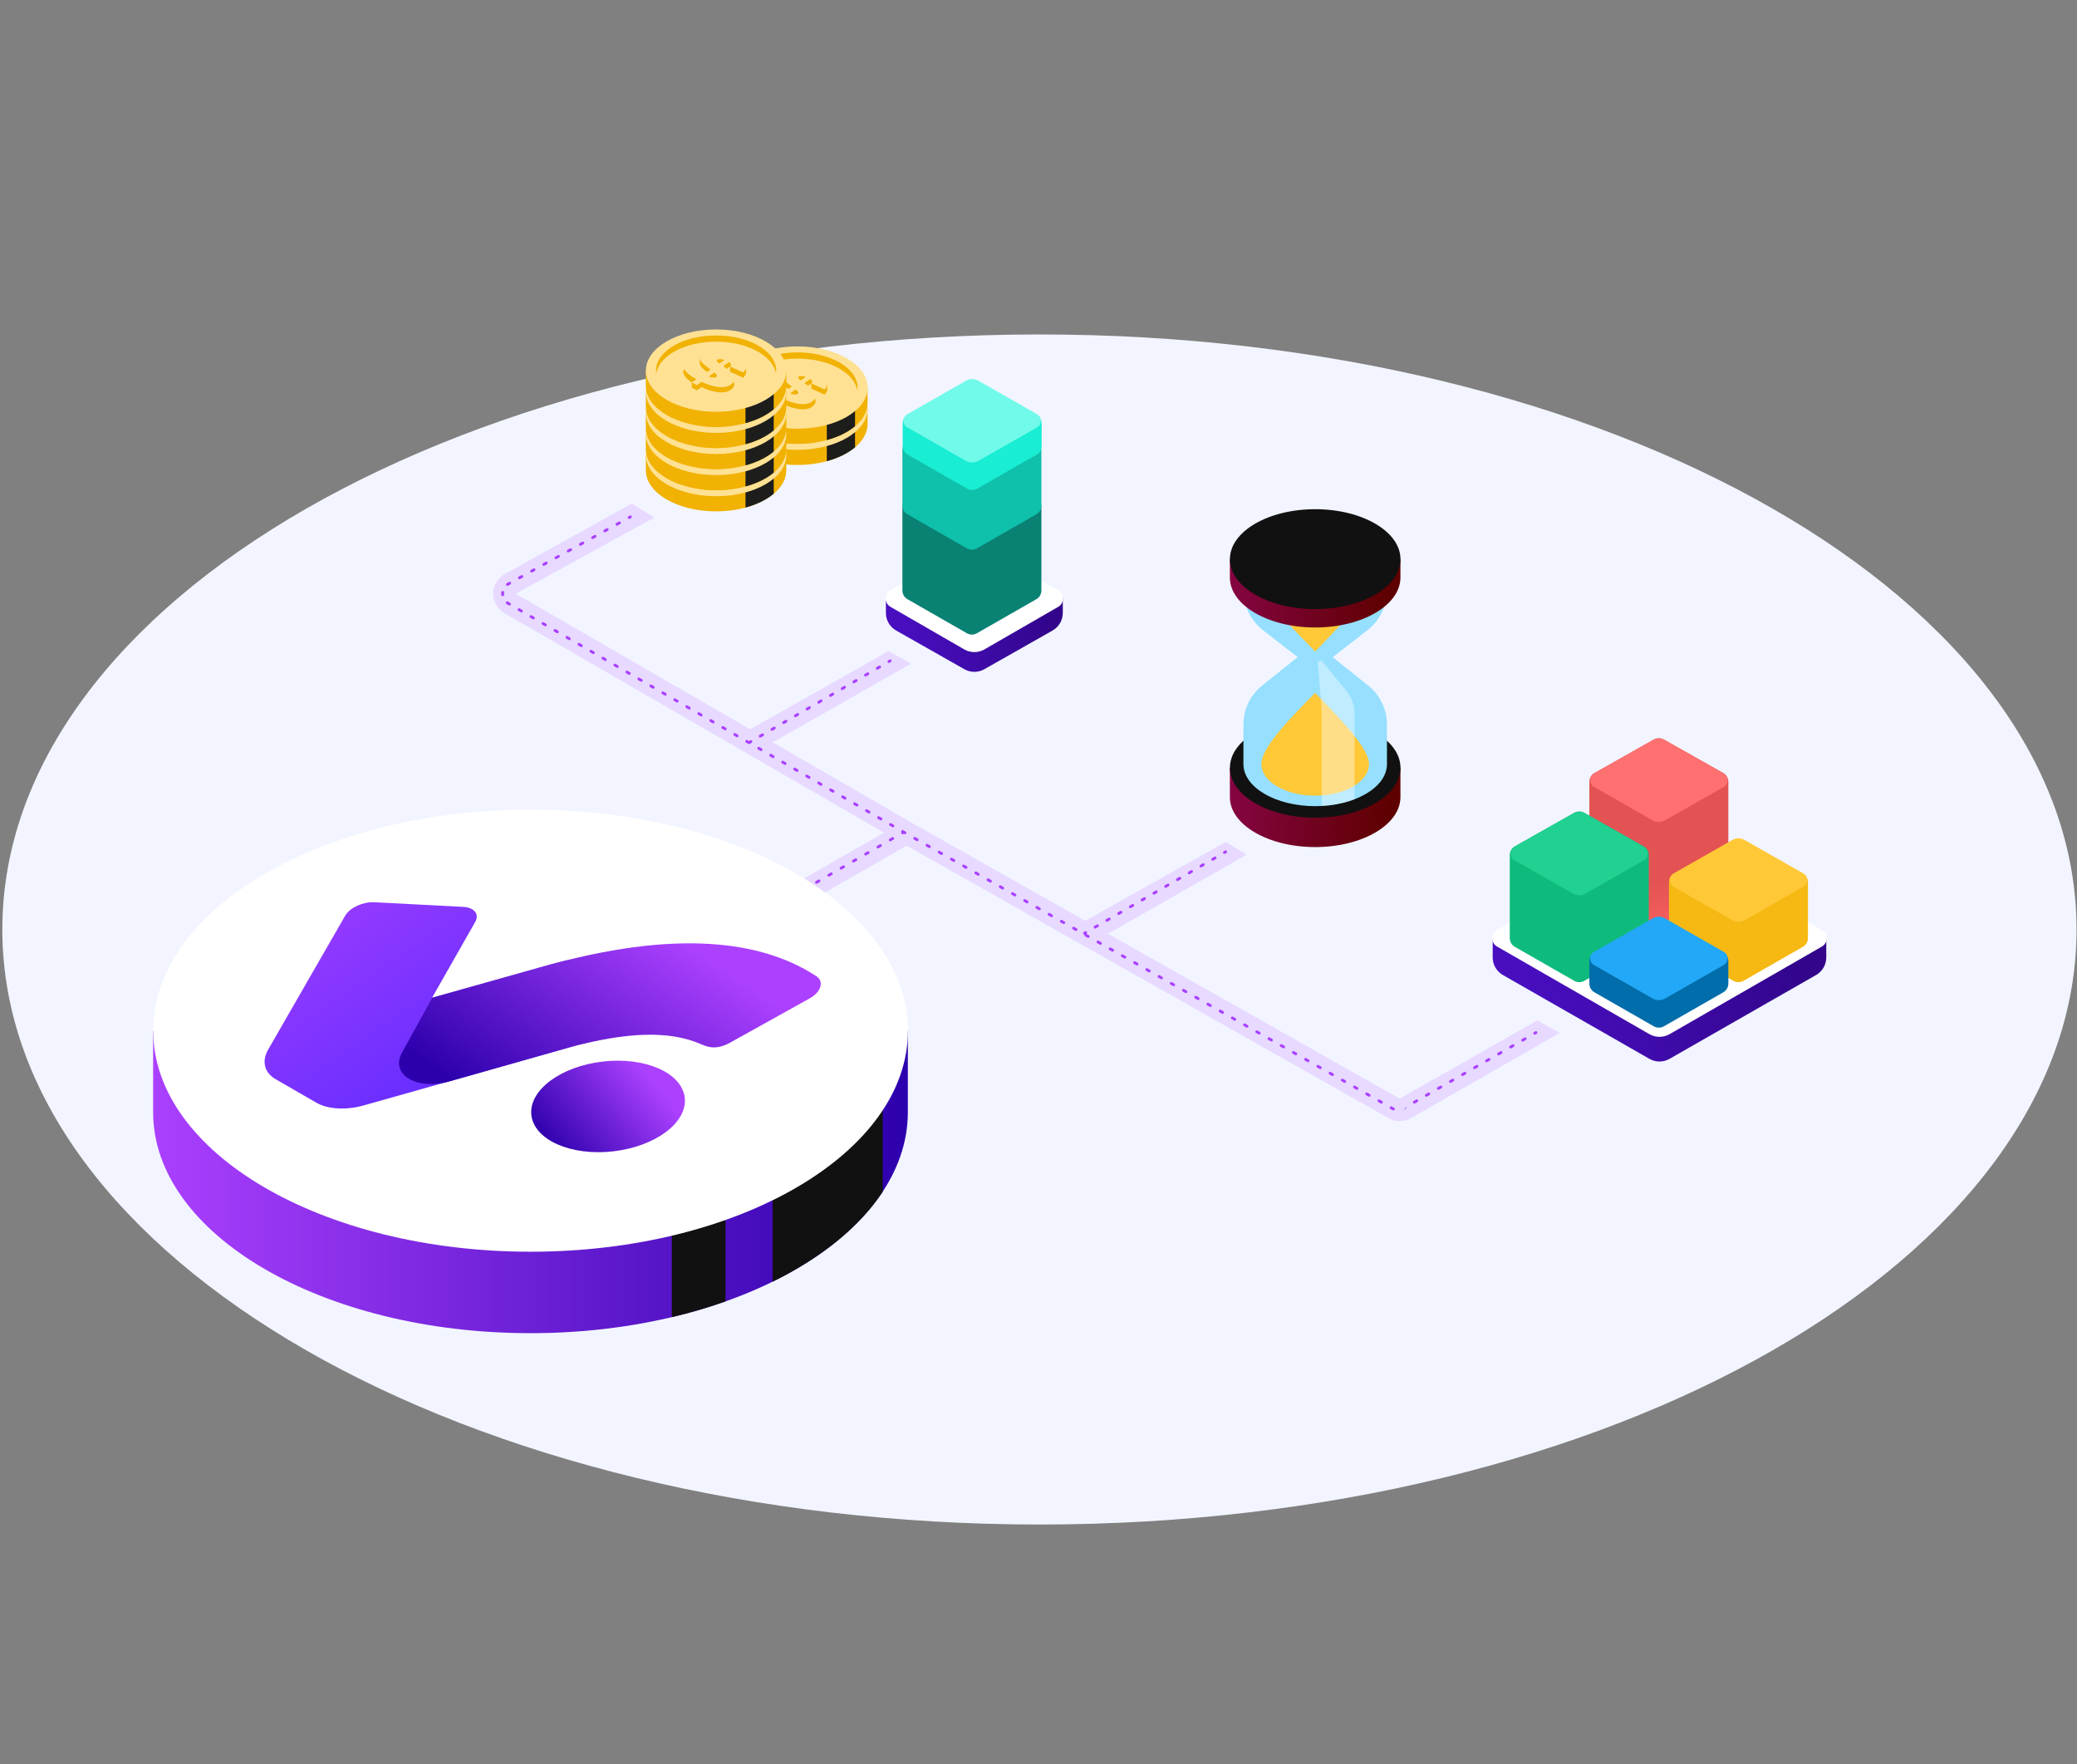 <svg width="730" height="620" viewBox="0 0 730 620" fill="none" xmlns="http://www.w3.org/2000/svg">
<rect x="0" y="0" width="730" height="620" fill="#808080" stroke="none"/>
<g clip-path="url(#clip0)">
<path d="M365.331 535.757C566.645 535.757 729.842 442.135 729.842 326.645C729.842 211.156 566.645 117.533 365.331 117.533C164.018 117.533 0.82 211.156 0.82 326.645C0.82 442.135 164.018 535.757 365.331 535.757Z" fill="#F2F5FF"/>
<path fill-rule="evenodd" clip-rule="evenodd" d="M229.947 181.907L224.939 184.637L181.239 208.642L263.656 256.298L312.353 228.785L320.248 233.226L317.264 234.911L271.576 260.878L320.217 289.003L320.25 289.022L381.449 323.62L430.78 295.894L438.182 300.335L389.441 328.138L491.952 386.092L540.326 358.562L548.221 363.003L495.885 392.938C493.467 394.327 490.495 394.338 488.067 392.965L318.657 297.191L182.068 375.311C180.176 376.394 177.764 375.737 176.682 373.845C175.599 371.952 176.256 369.54 178.149 368.458L310.723 292.633L177.287 215.476C171.963 212.398 172.047 204.683 177.438 201.722L222.052 176.973L229.947 181.907Z" fill="#AA40FF" fill-opacity="0.15"/>
<path fill-rule="evenodd" clip-rule="evenodd" d="M221.992 181.403C222.123 181.642 222.036 181.942 221.797 182.073L221.368 182.309C221.13 182.44 220.83 182.353 220.698 182.114C220.567 181.875 220.654 181.575 220.893 181.444L221.322 181.209C221.561 181.077 221.861 181.165 221.992 181.403ZM218.135 183.522C218.266 183.761 218.179 184.061 217.94 184.192L217.083 184.663C216.844 184.794 216.544 184.707 216.413 184.468C216.281 184.229 216.369 183.929 216.608 183.798L217.465 183.327C217.704 183.196 218.004 183.283 218.135 183.522ZM213.849 185.876C213.98 186.115 213.893 186.415 213.654 186.546L212.797 187.017C212.558 187.148 212.258 187.061 212.127 186.822C211.996 186.583 212.083 186.283 212.322 186.152L213.179 185.681C213.418 185.55 213.718 185.637 213.849 185.876ZM209.563 188.23C209.695 188.469 209.607 188.769 209.368 188.9L208.511 189.371C208.272 189.502 207.972 189.415 207.841 189.176C207.71 188.937 207.797 188.637 208.036 188.506L208.893 188.035C209.132 187.904 209.432 187.991 209.563 188.23ZM205.278 190.584C205.409 190.823 205.322 191.123 205.083 191.255L204.226 191.725C203.987 191.857 203.687 191.769 203.556 191.53C203.424 191.292 203.512 190.992 203.751 190.86L204.608 190.39C204.847 190.258 205.147 190.346 205.278 190.584ZM200.992 192.939C201.123 193.177 201.036 193.477 200.797 193.609L199.94 194.079C199.701 194.211 199.401 194.123 199.27 193.884C199.139 193.646 199.226 193.346 199.465 193.214L200.322 192.744C200.561 192.612 200.861 192.7 200.992 192.939ZM196.706 195.293C196.838 195.532 196.75 195.832 196.511 195.963L195.654 196.434C195.415 196.565 195.115 196.477 194.984 196.239C194.853 196 194.94 195.7 195.179 195.569L196.036 195.098C196.275 194.967 196.575 195.054 196.706 195.293ZM192.421 197.647C192.552 197.886 192.465 198.186 192.226 198.317L191.369 198.788C191.13 198.919 190.83 198.832 190.699 198.593C190.567 198.354 190.655 198.054 190.894 197.923L191.751 197.452C191.989 197.321 192.289 197.408 192.421 197.647ZM188.135 200.001C188.266 200.24 188.179 200.54 187.94 200.671L187.083 201.142C186.844 201.273 186.544 201.186 186.413 200.947C186.282 200.708 186.369 200.408 186.608 200.277L187.465 199.806C187.704 199.675 188.004 199.762 188.135 200.001ZM183.849 202.355C183.981 202.594 183.893 202.894 183.654 203.025L182.797 203.496C182.558 203.627 182.258 203.54 182.127 203.301C181.996 203.062 182.083 202.762 182.322 202.631L183.179 202.16C183.418 202.029 183.718 202.116 183.849 202.355ZM179.564 204.709C179.695 204.948 179.608 205.248 179.369 205.379L178.94 205.615C178.83 205.675 178.726 205.739 178.627 205.808C178.402 205.963 178.095 205.906 177.94 205.682C177.786 205.457 177.842 205.15 178.066 204.995C178.193 204.908 178.326 204.826 178.465 204.75L178.894 204.514C179.132 204.383 179.432 204.47 179.564 204.709ZM176.738 207.692C177.009 207.723 177.203 207.968 177.172 208.238C177.144 208.481 177.142 208.727 177.164 208.97C177.189 209.242 176.99 209.482 176.719 209.507C176.447 209.532 176.207 209.333 176.182 209.062C176.153 208.75 176.156 208.436 176.192 208.125C176.223 207.855 176.468 207.661 176.738 207.692ZM177.876 211.543C178.036 211.322 178.344 211.272 178.565 211.432C178.663 211.503 178.766 211.57 178.874 211.632L179.295 211.876C179.531 212.012 179.612 212.314 179.476 212.55C179.339 212.786 179.037 212.867 178.801 212.73L178.38 212.487C178.243 212.407 178.112 212.322 177.987 212.232C177.766 212.072 177.716 211.764 177.876 211.543ZM181.991 214.005C182.128 213.769 182.429 213.688 182.665 213.824L183.508 214.312C183.744 214.448 183.824 214.75 183.688 214.986C183.552 215.222 183.25 215.302 183.014 215.166L182.171 214.679C181.935 214.542 181.855 214.241 181.991 214.005ZM186.204 216.44C186.34 216.204 186.642 216.124 186.878 216.26L187.72 216.747C187.956 216.884 188.037 217.186 187.9 217.422C187.764 217.657 187.462 217.738 187.226 217.602L186.384 217.115C186.148 216.978 186.067 216.676 186.204 216.44ZM190.416 218.876C190.552 218.64 190.854 218.56 191.09 218.696L191.933 219.183C192.169 219.32 192.249 219.621 192.113 219.857C191.976 220.093 191.675 220.174 191.439 220.037L190.596 219.55C190.36 219.414 190.28 219.112 190.416 218.876ZM194.629 221.312C194.765 221.076 195.067 220.995 195.303 221.132L196.145 221.619C196.381 221.755 196.462 222.057 196.325 222.293C196.189 222.529 195.887 222.61 195.651 222.473L194.809 221.986C194.573 221.85 194.492 221.548 194.629 221.312ZM198.841 223.748C198.977 223.512 199.279 223.431 199.515 223.568L200.358 224.055C200.594 224.191 200.674 224.493 200.538 224.729C200.401 224.965 200.1 225.045 199.864 224.909L199.021 224.422C198.785 224.285 198.705 223.984 198.841 223.748ZM203.053 226.183C203.19 225.948 203.492 225.867 203.728 226.003L204.57 226.49C204.806 226.627 204.887 226.929 204.75 227.165C204.614 227.401 204.312 227.481 204.076 227.345L203.234 226.858C202.998 226.721 202.917 226.419 203.053 226.183ZM207.266 228.619C207.402 228.383 207.704 228.303 207.94 228.439L208.783 228.926C209.018 229.063 209.099 229.364 208.963 229.6C208.826 229.836 208.524 229.917 208.289 229.781L207.446 229.293C207.21 229.157 207.129 228.855 207.266 228.619ZM211.478 231.055C211.615 230.819 211.917 230.738 212.153 230.875L212.995 231.362C213.231 231.498 213.312 231.8 213.175 232.036C213.039 232.272 212.737 232.353 212.501 232.216L211.659 231.729C211.423 231.593 211.342 231.291 211.478 231.055ZM313.274 231.992C313.411 232.227 313.331 232.529 313.095 232.666L312.684 232.905C312.448 233.041 312.146 232.961 312.009 232.725C311.873 232.49 311.953 232.188 312.189 232.051L312.6 231.812C312.835 231.676 313.137 231.756 313.274 231.992ZM215.691 233.491C215.827 233.255 216.129 233.174 216.365 233.311L217.207 233.798C217.443 233.934 217.524 234.236 217.388 234.472C217.251 234.708 216.949 234.789 216.713 234.652L215.871 234.165C215.635 234.029 215.554 233.727 215.691 233.491ZM309.573 234.138C309.71 234.374 309.63 234.676 309.394 234.813L308.572 235.29C308.336 235.426 308.034 235.346 307.897 235.11C307.76 234.875 307.841 234.573 308.076 234.436L308.899 233.959C309.135 233.822 309.437 233.902 309.573 234.138ZM219.903 235.927C220.04 235.691 220.342 235.61 220.577 235.746L221.42 236.234C221.656 236.37 221.737 236.672 221.6 236.908C221.464 237.144 221.162 237.224 220.926 237.088L220.083 236.601C219.848 236.464 219.767 236.163 219.903 235.927ZM305.461 236.523C305.598 236.759 305.518 237.061 305.282 237.198L304.46 237.675C304.224 237.811 303.922 237.731 303.785 237.495C303.648 237.26 303.729 236.958 303.964 236.821L304.787 236.344C305.023 236.207 305.325 236.287 305.461 236.523ZM224.116 238.362C224.252 238.126 224.554 238.046 224.79 238.182L225.632 238.669C225.868 238.806 225.949 239.108 225.813 239.344C225.676 239.579 225.374 239.66 225.138 239.524L224.296 239.037C224.06 238.9 223.979 238.598 224.116 238.362ZM301.349 238.908C301.486 239.144 301.406 239.446 301.17 239.583L300.347 240.06C300.112 240.196 299.81 240.116 299.673 239.88C299.536 239.645 299.617 239.343 299.852 239.206L300.675 238.729C300.91 238.592 301.212 238.672 301.349 238.908ZM228.328 240.798C228.465 240.562 228.766 240.482 229.002 240.618L229.845 241.105C230.081 241.242 230.161 241.543 230.025 241.779C229.889 242.015 229.587 242.096 229.351 241.959L228.508 241.472C228.272 241.336 228.192 241.034 228.328 240.798ZM297.237 241.293C297.374 241.529 297.294 241.831 297.058 241.968L296.235 242.445C296 242.581 295.698 242.501 295.561 242.265C295.424 242.03 295.505 241.728 295.74 241.591L296.563 241.114C296.798 240.977 297.1 241.057 297.237 241.293ZM232.541 243.234C232.677 242.998 232.979 242.917 233.215 243.054L234.057 243.541C234.293 243.677 234.374 243.979 234.237 244.215C234.101 244.451 233.799 244.532 233.563 244.395L232.721 243.908C232.485 243.772 232.404 243.47 232.541 243.234ZM293.125 243.678C293.262 243.914 293.182 244.216 292.946 244.353L292.123 244.83C291.888 244.966 291.586 244.886 291.449 244.65C291.312 244.415 291.392 244.113 291.628 243.976L292.451 243.499C292.686 243.362 292.988 243.442 293.125 243.678ZM236.753 245.67C236.89 245.434 237.191 245.353 237.427 245.49L238.27 245.977C238.506 246.113 238.586 246.415 238.45 246.651C238.314 246.887 238.012 246.967 237.776 246.831L236.933 246.344C236.697 246.207 236.617 245.906 236.753 245.67ZM289.013 246.063C289.15 246.299 289.069 246.601 288.834 246.738L288.011 247.215C287.776 247.351 287.474 247.271 287.337 247.035C287.2 246.8 287.28 246.498 287.516 246.361L288.339 245.884C288.574 245.747 288.876 245.827 289.013 246.063ZM240.966 248.105C241.102 247.87 241.404 247.789 241.64 247.925L242.482 248.412C242.718 248.549 242.799 248.851 242.662 249.087C242.526 249.323 242.224 249.403 241.988 249.267L241.146 248.78C240.91 248.643 240.829 248.341 240.966 248.105ZM284.901 248.448C285.038 248.684 284.957 248.986 284.722 249.123L283.899 249.6C283.663 249.736 283.362 249.656 283.225 249.42C283.088 249.185 283.168 248.883 283.404 248.746L284.226 248.269C284.462 248.132 284.764 248.212 284.901 248.448ZM245.178 250.541C245.314 250.305 245.616 250.225 245.852 250.361L246.695 250.848C246.931 250.985 247.011 251.286 246.875 251.522C246.738 251.758 246.437 251.839 246.201 251.703L245.358 251.215C245.122 251.079 245.042 250.777 245.178 250.541ZM280.789 250.833C280.926 251.069 280.845 251.371 280.61 251.508L279.787 251.985C279.551 252.121 279.249 252.041 279.113 251.805C278.976 251.57 279.056 251.268 279.292 251.131L280.114 250.654C280.35 250.517 280.652 250.597 280.789 250.833ZM249.39 252.977C249.527 252.741 249.829 252.66 250.065 252.797L250.907 253.284C251.143 253.42 251.224 253.722 251.087 253.958C250.951 254.194 250.649 254.275 250.413 254.138L249.571 253.651C249.335 253.515 249.254 253.213 249.39 252.977ZM276.677 253.218C276.813 253.454 276.733 253.756 276.497 253.893L275.675 254.37C275.439 254.506 275.137 254.426 275.001 254.19C274.864 253.955 274.944 253.653 275.18 253.516L276.002 253.039C276.238 252.902 276.54 252.982 276.677 253.218ZM253.603 255.413C253.739 255.177 254.041 255.096 254.277 255.233L255.12 255.72C255.356 255.856 255.436 256.158 255.3 256.394C255.163 256.63 254.862 256.711 254.626 256.574L253.783 256.087C253.547 255.951 253.467 255.649 253.603 255.413ZM272.565 255.603C272.701 255.839 272.621 256.141 272.385 256.278L271.563 256.755C271.327 256.891 271.025 256.811 270.889 256.575C270.752 256.34 270.832 256.038 271.068 255.901L271.89 255.424C272.126 255.287 272.428 255.367 272.565 255.603ZM257.815 257.849C257.952 257.613 258.254 257.532 258.49 257.668L259.332 258.156C259.568 258.292 259.649 258.594 259.512 258.83C259.376 259.066 259.074 259.146 258.838 259.01L257.996 258.523C257.76 258.386 257.679 258.084 257.815 257.849ZM268.453 257.988C268.589 258.224 268.509 258.526 268.273 258.663L267.451 259.14C267.215 259.276 266.913 259.196 266.776 258.96C266.64 258.725 266.72 258.423 266.956 258.286L267.778 257.809C268.014 257.672 268.316 257.752 268.453 257.988ZM262.028 260.284C262.164 260.048 262.466 259.968 262.702 260.104L263.262 260.428L263.666 260.194C263.902 260.057 264.204 260.137 264.341 260.373C264.477 260.609 264.397 260.911 264.161 261.048L263.75 261.286C263.731 261.297 263.712 261.307 263.692 261.315C263.544 261.512 263.269 261.572 263.05 261.446L262.208 260.959C261.972 260.822 261.891 260.52 262.028 260.284ZM266.24 262.72C266.377 262.484 266.679 262.404 266.914 262.54L267.757 263.027C267.993 263.164 268.074 263.465 267.937 263.701C267.801 263.937 267.499 264.018 267.263 263.881L266.42 263.394C266.185 263.258 266.104 262.956 266.24 262.72ZM270.453 265.156C270.589 264.92 270.891 264.839 271.127 264.976L271.969 265.463C272.205 265.599 272.286 265.901 272.15 266.137C272.013 266.373 271.711 266.454 271.475 266.317L270.633 265.83C270.397 265.694 270.316 265.392 270.453 265.156ZM274.665 267.592C274.802 267.356 275.103 267.275 275.339 267.411L276.182 267.899C276.418 268.035 276.498 268.337 276.362 268.573C276.226 268.809 275.924 268.889 275.688 268.753L274.845 268.266C274.609 268.129 274.529 267.828 274.665 267.592ZM278.878 270.027C279.014 269.791 279.316 269.711 279.552 269.847L280.394 270.334C280.63 270.471 280.711 270.773 280.575 271.009C280.438 271.245 280.136 271.325 279.9 271.189L279.058 270.702C278.822 270.565 278.741 270.263 278.878 270.027ZM283.09 272.463C283.227 272.227 283.528 272.147 283.764 272.283L284.607 272.77C284.843 272.907 284.923 273.208 284.787 273.444C284.651 273.68 284.349 273.761 284.113 273.625L283.27 273.137C283.034 273.001 282.954 272.699 283.09 272.463ZM287.303 274.899C287.439 274.663 287.741 274.582 287.977 274.719L288.819 275.206C289.055 275.342 289.136 275.644 288.999 275.88C288.863 276.116 288.561 276.197 288.325 276.06L287.483 275.573C287.247 275.437 287.166 275.135 287.303 274.899ZM291.515 277.335C291.651 277.099 291.953 277.018 292.189 277.155L293.032 277.642C293.268 277.778 293.348 278.08 293.212 278.316C293.075 278.552 292.774 278.632 292.538 278.496L291.695 278.009C291.459 277.872 291.379 277.571 291.515 277.335ZM295.727 279.771C295.864 279.535 296.166 279.454 296.402 279.59L297.244 280.077C297.48 280.214 297.561 280.516 297.424 280.752C297.288 280.988 296.986 281.068 296.75 280.932L295.908 280.445C295.672 280.308 295.591 280.006 295.727 279.771ZM299.94 282.206C300.076 281.97 300.378 281.89 300.614 282.026L301.457 282.513C301.693 282.65 301.773 282.952 301.637 283.187C301.5 283.423 301.199 283.504 300.963 283.368L300.12 282.88C299.884 282.744 299.804 282.442 299.94 282.206ZM304.152 284.642C304.289 284.406 304.591 284.325 304.827 284.462L305.669 284.949C305.905 285.085 305.986 285.387 305.849 285.623C305.713 285.859 305.411 285.94 305.175 285.803L304.333 285.316C304.097 285.18 304.016 284.878 304.152 284.642ZM308.365 287.078C308.501 286.842 308.803 286.761 309.039 286.898L309.882 287.385C310.117 287.521 310.198 287.823 310.062 288.059C309.925 288.295 309.623 288.376 309.387 288.239L308.545 287.752C308.309 287.616 308.228 287.314 308.365 287.078ZM312.577 289.514C312.714 289.278 313.016 289.197 313.251 289.333L314.094 289.821C314.33 289.957 314.411 290.259 314.274 290.495C314.138 290.731 313.836 290.811 313.6 290.675L312.757 290.188C312.522 290.051 312.441 289.75 312.577 289.514ZM316.79 291.949C316.926 291.713 317.228 291.633 317.464 291.769L317.881 292.01L317.885 292.013L318.31 292.253C318.548 292.387 318.631 292.688 318.497 292.926C318.363 293.163 318.062 293.246 317.825 293.112L317.64 293.008L317.452 293.116C317.216 293.252 316.915 293.17 316.779 292.934C316.686 292.773 316.694 292.582 316.784 292.433C316.704 292.287 316.7 292.104 316.79 291.949ZM321.073 294.382C321.207 294.144 321.508 294.061 321.745 294.195L322.604 294.68C322.841 294.814 322.925 295.116 322.79 295.353C322.656 295.59 322.355 295.674 322.118 295.539L321.259 295.054C321.022 294.92 320.939 294.619 321.073 294.382ZM314.18 294.428C314.316 294.665 314.235 294.966 313.998 295.102L313.135 295.599C312.899 295.735 312.597 295.653 312.461 295.417C312.325 295.181 312.407 294.879 312.643 294.743L313.506 294.247C313.743 294.111 314.044 294.192 314.18 294.428ZM325.366 296.809C325.5 296.572 325.801 296.488 326.038 296.622L326.897 297.108C327.134 297.242 327.218 297.543 327.084 297.78C326.95 298.017 326.649 298.101 326.411 297.967L325.553 297.481C325.316 297.347 325.232 297.046 325.366 296.809ZM309.862 296.911C309.998 297.147 309.917 297.449 309.681 297.585L308.817 298.081C308.581 298.217 308.279 298.136 308.143 297.9C308.007 297.663 308.089 297.362 308.325 297.226L309.189 296.729C309.425 296.593 309.727 296.675 309.862 296.911ZM431.209 299.102C431.345 299.338 431.264 299.64 431.028 299.776L430.615 300.014C430.379 300.15 430.077 300.069 429.941 299.833C429.804 299.597 429.885 299.295 430.122 299.159L430.535 298.921C430.771 298.785 431.073 298.866 431.209 299.102ZM329.659 299.236C329.794 298.999 330.095 298.915 330.332 299.049L331.191 299.535C331.428 299.669 331.511 299.97 331.377 300.207C331.243 300.444 330.942 300.528 330.705 300.394L329.846 299.908C329.609 299.774 329.525 299.473 329.659 299.236ZM305.545 299.394C305.681 299.63 305.599 299.932 305.363 300.067L304.499 300.564C304.263 300.7 303.962 300.618 303.826 300.382C303.69 300.146 303.771 299.844 304.007 299.708L304.871 299.212C305.107 299.076 305.409 299.157 305.545 299.394ZM427.488 301.248C427.624 301.484 427.543 301.786 427.307 301.922L426.48 302.399C426.244 302.535 425.942 302.454 425.806 302.218C425.67 301.982 425.751 301.68 425.987 301.544L426.814 301.067C427.05 300.931 427.352 301.012 427.488 301.248ZM333.953 301.663C334.087 301.426 334.388 301.342 334.625 301.477L335.484 301.962C335.721 302.096 335.805 302.397 335.671 302.634C335.537 302.872 335.235 302.955 334.998 302.821L334.14 302.336C333.902 302.202 333.819 301.901 333.953 301.663ZM301.227 301.876C301.363 302.113 301.282 302.414 301.045 302.55L300.182 303.047C299.945 303.183 299.644 303.101 299.508 302.865C299.372 302.629 299.454 302.327 299.69 302.191L300.553 301.695C300.79 301.559 301.091 301.64 301.227 301.876ZM423.353 303.633C423.489 303.869 423.408 304.171 423.172 304.307L422.346 304.784C422.109 304.92 421.808 304.839 421.672 304.603C421.535 304.367 421.616 304.065 421.852 303.929L422.679 303.452C422.915 303.316 423.217 303.397 423.353 303.633ZM338.246 304.091C338.38 303.853 338.681 303.77 338.919 303.904L339.777 304.389C340.015 304.523 340.098 304.824 339.964 305.062C339.83 305.299 339.529 305.383 339.292 305.248L338.433 304.763C338.196 304.629 338.112 304.328 338.246 304.091ZM296.909 304.359C297.045 304.595 296.964 304.897 296.728 305.033L295.864 305.529C295.628 305.665 295.326 305.584 295.19 305.348C295.054 305.111 295.136 304.81 295.372 304.674L296.236 304.177C296.472 304.041 296.774 304.123 296.909 304.359ZM419.219 306.018C419.355 306.254 419.274 306.556 419.038 306.692L418.211 307.169C417.975 307.305 417.673 307.224 417.537 306.988C417.401 306.752 417.482 306.451 417.718 306.314L418.545 305.837C418.781 305.701 419.083 305.782 419.219 306.018ZM342.54 306.518C342.674 306.281 342.975 306.197 343.212 306.331L344.071 306.817C344.308 306.951 344.392 307.252 344.257 307.489C344.123 307.726 343.822 307.81 343.585 307.676L342.726 307.19C342.489 307.056 342.406 306.755 342.54 306.518ZM292.592 306.842C292.728 307.078 292.646 307.38 292.41 307.515L291.546 308.012C291.31 308.148 291.008 308.066 290.873 307.83C290.737 307.594 290.818 307.292 291.054 307.156L291.918 306.66C292.154 306.524 292.456 306.605 292.592 306.842ZM415.084 308.403C415.22 308.639 415.139 308.941 414.903 309.077L414.076 309.554C413.84 309.69 413.539 309.609 413.402 309.373C413.266 309.137 413.347 308.835 413.583 308.699L414.41 308.222C414.646 308.086 414.948 308.167 415.084 308.403ZM346.833 308.945C346.967 308.708 347.268 308.624 347.505 308.758L348.364 309.244C348.601 309.378 348.685 309.679 348.551 309.916C348.417 310.153 348.116 310.237 347.878 310.103L347.02 309.617C346.782 309.483 346.699 309.182 346.833 308.945ZM288.274 309.324C288.41 309.561 288.328 309.862 288.092 309.998L287.229 310.495C286.992 310.63 286.691 310.549 286.555 310.313C286.419 310.077 286.501 309.775 286.737 309.639L287.6 309.143C287.837 309.007 288.138 309.088 288.274 309.324ZM410.95 310.788C411.086 311.024 411.005 311.326 410.769 311.462L409.942 311.939C409.706 312.075 409.404 311.994 409.268 311.758C409.132 311.522 409.213 311.22 409.449 311.084L410.276 310.607C410.512 310.471 410.813 310.552 410.95 310.788ZM351.126 311.372C351.261 311.135 351.562 311.051 351.799 311.186L352.657 311.671C352.895 311.805 352.978 312.106 352.844 312.343C352.71 312.581 352.409 312.664 352.172 312.53L351.313 312.045C351.076 311.911 350.992 311.609 351.126 311.372ZM283.956 311.807C284.092 312.043 284.011 312.345 283.775 312.481L282.911 312.977C282.675 313.113 282.373 313.032 282.237 312.796C282.101 312.559 282.183 312.258 282.419 312.122L283.283 311.625C283.519 311.489 283.821 311.571 283.956 311.807ZM406.815 313.173C406.951 313.409 406.87 313.711 406.634 313.847L405.807 314.324C405.571 314.46 405.269 314.379 405.133 314.143C404.997 313.907 405.078 313.605 405.314 313.469L406.141 312.992C406.377 312.856 406.679 312.937 406.815 313.173ZM355.42 313.799C355.554 313.562 355.855 313.479 356.092 313.613L356.951 314.098C357.188 314.232 357.272 314.533 357.138 314.771C357.003 315.008 356.702 315.091 356.465 314.957L355.606 314.472C355.369 314.338 355.286 314.037 355.42 313.799ZM279.639 314.29C279.775 314.526 279.693 314.828 279.457 314.963L278.593 315.46C278.357 315.596 278.055 315.514 277.92 315.278C277.784 315.042 277.865 314.74 278.101 314.604L278.965 314.108C279.201 313.972 279.503 314.053 279.639 314.29ZM402.68 315.558C402.817 315.794 402.736 316.096 402.5 316.232L401.673 316.709C401.437 316.845 401.135 316.764 400.999 316.528C400.863 316.292 400.943 315.99 401.18 315.854L402.006 315.377C402.242 315.241 402.544 315.322 402.68 315.558ZM359.713 316.227C359.847 315.989 360.148 315.906 360.386 316.04L361.244 316.525C361.481 316.66 361.565 316.961 361.431 317.198C361.297 317.435 360.996 317.519 360.759 317.385L359.9 316.899C359.663 316.765 359.579 316.464 359.713 316.227ZM275.321 316.772C275.457 317.009 275.375 317.31 275.139 317.446L274.276 317.943C274.039 318.078 273.738 317.997 273.602 317.761C273.466 317.525 273.547 317.223 273.784 317.087L274.647 316.591C274.884 316.455 275.185 316.536 275.321 316.772ZM398.546 317.943C398.682 318.179 398.601 318.481 398.365 318.617L397.538 319.094C397.302 319.23 397 319.149 396.864 318.913C396.728 318.677 396.809 318.376 397.045 318.239L397.872 317.762C398.108 317.626 398.41 317.707 398.546 317.943ZM364.007 318.654C364.141 318.417 364.442 318.333 364.679 318.467L365.538 318.953C365.775 319.087 365.858 319.388 365.724 319.625C365.59 319.862 365.289 319.946 365.052 319.812L364.193 319.326C363.956 319.192 363.872 318.891 364.007 318.654ZM271.003 319.255C271.139 319.491 271.058 319.793 270.822 319.929L269.958 320.425C269.722 320.561 269.42 320.48 269.284 320.243C269.148 320.007 269.23 319.706 269.466 319.57L270.33 319.073C270.566 318.937 270.867 319.019 271.003 319.255ZM394.411 320.328C394.547 320.564 394.466 320.866 394.23 321.002L393.404 321.479C393.167 321.615 392.866 321.534 392.73 321.298C392.593 321.062 392.674 320.76 392.91 320.624L393.737 320.147C393.973 320.011 394.275 320.092 394.411 320.328ZM368.3 321.081C368.434 320.844 368.735 320.76 368.972 320.894L369.831 321.38C370.068 321.514 370.152 321.815 370.018 322.052C369.884 322.29 369.583 322.373 369.345 322.239L368.487 321.754C368.249 321.619 368.166 321.318 368.3 321.081ZM266.686 321.738C266.821 321.974 266.74 322.276 266.504 322.411L265.64 322.908C265.404 323.044 265.102 322.962 264.967 322.726C264.831 322.49 264.912 322.188 265.148 322.052L266.012 321.556C266.248 321.42 266.55 321.501 266.686 321.738ZM390.277 322.713C390.413 322.949 390.332 323.251 390.096 323.387L389.269 323.864C389.033 324 388.731 323.919 388.595 323.683C388.459 323.447 388.54 323.145 388.776 323.009L389.603 322.532C389.839 322.396 390.141 322.477 390.277 322.713ZM372.593 323.508C372.727 323.271 373.029 323.188 373.266 323.322L374.124 323.807C374.362 323.941 374.445 324.242 374.311 324.48C374.177 324.717 373.876 324.8 373.639 324.666L372.78 324.181C372.543 324.047 372.459 323.746 372.593 323.508ZM262.368 324.22C262.504 324.457 262.422 324.758 262.186 324.894L261.323 325.391C261.086 325.526 260.785 325.445 260.649 325.209C260.513 324.973 260.594 324.671 260.831 324.535L261.694 324.039C261.93 323.903 262.232 323.984 262.368 324.22ZM386.142 325.098C386.278 325.334 386.197 325.636 385.961 325.772L385.134 326.249C384.898 326.385 384.597 326.304 384.46 326.068C384.324 325.832 384.405 325.53 384.641 325.394L385.468 324.917C385.704 324.781 386.006 324.862 386.142 325.098ZM376.887 325.936C377.021 325.698 377.322 325.615 377.559 325.749L378.418 326.234C378.655 326.368 378.739 326.669 378.604 326.907C378.47 327.144 378.169 327.228 377.932 327.093L377.073 326.608C376.836 326.474 376.753 326.173 376.887 325.936ZM258.05 326.703C258.186 326.939 258.105 327.241 257.868 327.377L257.005 327.873C256.769 328.009 256.467 327.928 256.331 327.691C256.195 327.455 256.277 327.154 256.513 327.018L257.377 326.521C257.613 326.385 257.914 326.467 258.05 326.703ZM382.008 327.483C382.144 327.719 382.063 328.021 381.827 328.157L381.822 328.16C381.832 328.165 381.842 328.17 381.853 328.176L382.711 328.662C382.948 328.796 383.032 329.097 382.898 329.334C382.764 329.571 382.463 329.655 382.225 329.521L381.367 329.035C381.161 328.919 381.071 328.678 381.138 328.461C380.978 328.451 380.825 328.364 380.739 328.215C380.603 327.979 380.684 327.677 380.92 327.541L381.334 327.302C381.57 327.166 381.871 327.247 382.008 327.483ZM253.733 329.186C253.868 329.422 253.787 329.724 253.551 329.859L252.687 330.356C252.451 330.492 252.149 330.41 252.014 330.174C251.878 329.938 251.959 329.636 252.195 329.5L253.059 329.004C253.295 328.868 253.597 328.949 253.733 329.186ZM385.473 330.79C385.608 330.553 385.909 330.469 386.146 330.603L387.005 331.089C387.242 331.223 387.325 331.524 387.191 331.761C387.057 331.998 386.756 332.082 386.519 331.948L385.66 331.462C385.423 331.328 385.339 331.027 385.473 330.79ZM249.415 331.668C249.551 331.905 249.469 332.206 249.233 332.342L248.37 332.839C248.133 332.974 247.832 332.893 247.696 332.657C247.56 332.421 247.641 332.119 247.878 331.983L248.741 331.487C248.977 331.351 249.279 331.432 249.415 331.668ZM389.767 333.217C389.901 332.98 390.202 332.896 390.439 333.031L391.298 333.516C391.535 333.65 391.619 333.951 391.485 334.188C391.351 334.426 391.05 334.509 390.812 334.375L389.954 333.89C389.716 333.756 389.633 333.455 389.767 333.217ZM245.097 334.151C245.233 334.387 245.152 334.689 244.915 334.825L244.052 335.321C243.816 335.457 243.514 335.376 243.378 335.139C243.242 334.903 243.324 334.602 243.56 334.466L244.424 333.969C244.66 333.833 244.961 333.915 245.097 334.151ZM394.06 335.645C394.194 335.407 394.495 335.324 394.733 335.458L395.591 335.943C395.829 336.077 395.912 336.378 395.778 336.616C395.644 336.853 395.343 336.936 395.106 336.802L394.247 336.317C394.01 336.183 393.926 335.882 394.06 335.645ZM240.78 336.634C240.915 336.87 240.834 337.172 240.598 337.307L239.734 337.804C239.498 337.94 239.196 337.858 239.061 337.622C238.925 337.386 239.006 337.084 239.242 336.948L240.106 336.452C240.342 336.316 240.644 336.397 240.78 336.634ZM398.354 338.072C398.488 337.834 398.789 337.751 399.026 337.885L399.885 338.37C400.122 338.505 400.206 338.806 400.071 339.043C399.937 339.28 399.636 339.364 399.399 339.23L398.54 338.744C398.303 338.61 398.22 338.309 398.354 338.072ZM236.462 339.116C236.598 339.353 236.516 339.654 236.28 339.79L235.417 340.287C235.18 340.422 234.879 340.341 234.743 340.105C234.607 339.869 234.688 339.567 234.925 339.431L235.788 338.935C236.024 338.799 236.326 338.88 236.462 339.116ZM402.647 340.499C402.781 340.262 403.082 340.178 403.319 340.312L404.178 340.798C404.415 340.932 404.499 341.233 404.365 341.47C404.231 341.707 403.93 341.791 403.692 341.657L402.834 341.171C402.597 341.037 402.513 340.736 402.647 340.499ZM232.144 341.599C232.28 341.835 232.199 342.137 231.962 342.273L231.099 342.769C230.863 342.905 230.561 342.824 230.425 342.587C230.289 342.351 230.371 342.05 230.607 341.914L231.471 341.417C231.707 341.281 232.008 341.363 232.144 341.599ZM406.94 342.926C407.075 342.689 407.376 342.605 407.613 342.739L408.472 343.225C408.709 343.359 408.792 343.66 408.658 343.897C408.524 344.135 408.223 344.218 407.986 344.084L407.127 343.599C406.89 343.464 406.806 343.163 406.94 342.926ZM227.827 344.082C227.962 344.318 227.881 344.62 227.645 344.755L226.781 345.252C226.545 345.388 226.243 345.306 226.108 345.07C225.972 344.834 226.053 344.532 226.289 344.396L227.153 343.9C227.389 343.764 227.691 343.845 227.827 344.082ZM411.234 345.353C411.368 345.116 411.669 345.033 411.906 345.167L412.765 345.652C413.002 345.786 413.086 346.087 412.952 346.325C412.817 346.562 412.516 346.645 412.279 346.511L411.421 346.026C411.183 345.892 411.1 345.591 411.234 345.353ZM223.509 346.564C223.645 346.801 223.563 347.102 223.327 347.238L222.464 347.735C222.227 347.87 221.926 347.789 221.79 347.553C221.654 347.317 221.735 347.015 221.972 346.879L222.835 346.383C223.071 346.247 223.373 346.328 223.509 346.564ZM415.527 347.781C415.661 347.543 415.962 347.46 416.2 347.594L417.058 348.079C417.296 348.214 417.379 348.515 417.245 348.752C417.111 348.989 416.81 349.073 416.573 348.938L415.714 348.453C415.477 348.319 415.393 348.018 415.527 347.781ZM219.191 349.047C219.327 349.283 219.246 349.585 219.009 349.721L218.146 350.217C217.91 350.353 217.608 350.272 217.472 350.035C217.336 349.799 217.418 349.498 217.654 349.362L218.518 348.865C218.754 348.729 219.055 348.811 219.191 349.047ZM419.821 350.208C419.955 349.971 420.256 349.887 420.493 350.021L421.352 350.507C421.589 350.641 421.672 350.942 421.538 351.179C421.404 351.416 421.103 351.5 420.866 351.366L420.007 350.88C419.77 350.746 419.686 350.445 419.821 350.208ZM214.874 351.53C215.009 351.766 214.928 352.068 214.692 352.203L213.828 352.7C213.592 352.836 213.29 352.754 213.154 352.518C213.019 352.282 213.1 351.98 213.336 351.844L214.2 351.348C214.436 351.212 214.738 351.293 214.874 351.53ZM424.114 352.635C424.248 352.398 424.549 352.314 424.786 352.448L425.645 352.934C425.882 353.068 425.966 353.369 425.832 353.606C425.698 353.843 425.397 353.927 425.159 353.793L424.301 353.307C424.063 353.173 423.98 352.872 424.114 352.635ZM210.556 354.012C210.692 354.249 210.61 354.55 210.374 354.686L209.511 355.183C209.274 355.318 208.973 355.237 208.837 355.001C208.701 354.765 208.782 354.463 209.019 354.327L209.882 353.83C210.118 353.695 210.42 353.776 210.556 354.012ZM428.407 355.062C428.541 354.825 428.843 354.741 429.08 354.876L429.938 355.361C430.176 355.495 430.259 355.796 430.125 356.033C429.991 356.271 429.69 356.354 429.453 356.22L428.594 355.735C428.357 355.601 428.273 355.3 428.407 355.062ZM206.238 356.495C206.374 356.731 206.293 357.033 206.056 357.169L205.193 357.665C204.957 357.801 204.655 357.72 204.519 357.483C204.383 357.247 204.465 356.946 204.701 356.81L205.564 356.313C205.801 356.177 206.102 356.259 206.238 356.495ZM432.701 357.49C432.835 357.252 433.136 357.169 433.373 357.303L434.232 357.788C434.469 357.922 434.553 358.223 434.419 358.461C434.284 358.698 433.983 358.782 433.746 358.647L432.887 358.162C432.65 358.028 432.567 357.727 432.701 357.49ZM201.921 358.978C202.056 359.214 201.975 359.516 201.739 359.651L200.875 360.148C200.639 360.284 200.337 360.202 200.201 359.966C200.066 359.73 200.147 359.428 200.383 359.292L201.247 358.796C201.483 358.66 201.785 358.741 201.921 358.978ZM436.994 359.917C437.128 359.68 437.429 359.596 437.667 359.73L438.525 360.216C438.762 360.35 438.846 360.651 438.712 360.888C438.578 361.125 438.277 361.209 438.04 361.075L437.181 360.589C436.944 360.455 436.86 360.154 436.994 359.917ZM197.603 361.46C197.739 361.697 197.657 361.998 197.421 362.134L196.558 362.631C196.321 362.766 196.02 362.685 195.884 362.449C195.748 362.212 195.829 361.911 196.066 361.775L196.929 361.278C197.165 361.143 197.467 361.224 197.603 361.46ZM441.288 362.344C441.422 362.107 441.723 362.023 441.96 362.157L442.819 362.643C443.056 362.777 443.139 363.078 443.005 363.315C442.871 363.552 442.57 363.636 442.333 363.502L441.474 363.016C441.237 362.882 441.153 362.581 441.288 362.344ZM540.262 362.625C540.397 362.862 540.315 363.163 540.079 363.298L539.656 363.541C539.419 363.676 539.118 363.594 538.982 363.358C538.847 363.121 538.929 362.82 539.165 362.684L539.589 362.442C539.825 362.307 540.126 362.389 540.262 362.625ZM193.285 363.943C193.421 364.179 193.34 364.481 193.103 364.617L192.24 365.113C192.004 365.249 191.702 365.168 191.566 364.931C191.43 364.695 191.512 364.394 191.748 364.258L192.611 363.761C192.848 363.625 193.149 363.707 193.285 363.943ZM445.581 364.771C445.715 364.534 446.016 364.45 446.253 364.585L447.112 365.07C447.349 365.204 447.433 365.505 447.299 365.742C447.165 365.98 446.863 366.063 446.626 365.929L445.768 365.444C445.53 365.31 445.447 365.008 445.581 364.771ZM536.453 364.805C536.589 365.042 536.507 365.343 536.27 365.479L535.424 365.963C535.187 366.098 534.886 366.016 534.75 365.78C534.615 365.543 534.697 365.242 534.933 365.107L535.78 364.622C536.016 364.487 536.318 364.569 536.453 364.805ZM188.968 366.426C189.103 366.662 189.022 366.964 188.786 367.099L187.922 367.596C187.686 367.732 187.384 367.65 187.248 367.414C187.113 367.178 187.194 366.876 187.43 366.74L188.294 366.244C188.53 366.108 188.832 366.189 188.968 366.426ZM449.874 367.198C450.008 366.961 450.309 366.878 450.547 367.012L451.405 367.497C451.643 367.631 451.726 367.932 451.592 368.17C451.458 368.407 451.157 368.49 450.92 368.356L450.061 367.871C449.824 367.737 449.74 367.436 449.874 367.198ZM532.221 367.227C532.357 367.464 532.275 367.765 532.038 367.901L531.192 368.385C530.955 368.521 530.654 368.439 530.518 368.202C530.383 367.966 530.465 367.664 530.702 367.529L531.548 367.044C531.784 366.909 532.086 366.991 532.221 367.227ZM184.65 368.908C184.786 369.145 184.704 369.446 184.468 369.582L183.605 370.079C183.368 370.214 183.067 370.133 182.931 369.897C182.795 369.66 182.876 369.359 183.113 369.223L183.976 368.726C184.212 368.591 184.514 368.672 184.65 368.908ZM454.168 369.626C454.302 369.388 454.603 369.305 454.84 369.439L455.699 369.924C455.936 370.059 456.02 370.36 455.885 370.597C455.751 370.834 455.45 370.918 455.213 370.784L454.354 370.298C454.117 370.164 454.034 369.863 454.168 369.626ZM527.989 369.65C528.125 369.886 528.043 370.188 527.806 370.323L526.96 370.808C526.723 370.943 526.422 370.861 526.287 370.624C526.151 370.388 526.233 370.087 526.47 369.951L527.316 369.467C527.553 369.331 527.854 369.413 527.989 369.65ZM180.332 371.391C180.468 371.627 180.387 371.929 180.15 372.065L179.719 372.313C179.482 372.449 179.181 372.367 179.045 372.131C178.909 371.895 178.99 371.593 179.227 371.457L179.658 371.209C179.895 371.073 180.196 371.155 180.332 371.391ZM458.461 372.053C458.595 371.816 458.896 371.732 459.133 371.866L459.992 372.352C460.229 372.486 460.313 372.787 460.179 373.024C460.045 373.261 459.744 373.345 459.506 373.211L458.648 372.725C458.411 372.591 458.327 372.29 458.461 372.053ZM523.758 372.072C523.893 372.309 523.811 372.61 523.574 372.745L522.728 373.23C522.491 373.365 522.19 373.283 522.055 373.047C521.919 372.81 522.001 372.509 522.238 372.373L523.084 371.889C523.321 371.754 523.622 371.836 523.758 372.072ZM462.754 374.48C462.889 374.243 463.19 374.159 463.427 374.293L464.286 374.779C464.523 374.913 464.606 375.214 464.472 375.451C464.338 375.689 464.037 375.772 463.8 375.638L462.941 375.153C462.704 375.018 462.62 374.717 462.754 374.48ZM519.526 374.494C519.661 374.731 519.579 375.032 519.342 375.168L518.496 375.652C518.26 375.788 517.958 375.706 517.823 375.469C517.687 375.233 517.769 374.931 518.006 374.796L518.852 374.311C519.089 374.176 519.39 374.258 519.526 374.494ZM467.048 376.907C467.182 376.67 467.483 376.587 467.72 376.721L468.579 377.206C468.816 377.34 468.9 377.641 468.766 377.879C468.631 378.116 468.33 378.199 468.093 378.065L467.235 377.58C466.997 377.446 466.914 377.145 467.048 376.907ZM515.294 376.917C515.429 377.153 515.347 377.455 515.111 377.59L514.264 378.075C514.028 378.21 513.726 378.128 513.591 377.891C513.455 377.655 513.537 377.353 513.774 377.218L514.62 376.734C514.857 376.598 515.158 376.68 515.294 376.917ZM471.341 379.335C471.475 379.097 471.776 379.014 472.014 379.148L472.872 379.633C473.109 379.767 473.193 380.068 473.059 380.306C472.925 380.543 472.624 380.627 472.387 380.492L471.528 380.007C471.291 379.873 471.207 379.572 471.341 379.335ZM511.062 379.339C511.197 379.576 511.115 379.877 510.879 380.012L510.032 380.497C509.796 380.632 509.494 380.55 509.359 380.314C509.224 380.077 509.306 379.776 509.542 379.64L510.388 379.156C510.625 379.021 510.926 379.103 511.062 379.339ZM475.635 381.762C475.769 381.525 476.07 381.441 476.307 381.575L477.166 382.061C477.403 382.195 477.487 382.496 477.352 382.733C477.218 382.97 476.917 383.054 476.68 382.92L475.821 382.434C475.584 382.3 475.5 381.999 475.635 381.762ZM506.83 381.761C506.965 381.998 506.883 382.299 506.647 382.435L505.8 382.919C505.564 383.055 505.262 382.973 505.127 382.736C504.992 382.5 505.074 382.198 505.31 382.063L506.157 381.578C506.393 381.443 506.695 381.525 506.83 381.761ZM502.598 384.184C502.733 384.42 502.651 384.722 502.415 384.857L501.569 385.341C501.332 385.477 501.031 385.395 500.895 385.158C500.76 384.922 500.842 384.62 501.078 384.485L501.925 384.001C502.161 383.865 502.463 383.947 502.598 384.184ZM479.928 384.189C480.062 383.952 480.363 383.868 480.6 384.002L481.459 384.488C481.696 384.622 481.78 384.923 481.646 385.16C481.512 385.397 481.211 385.481 480.973 385.347L480.115 384.861C479.877 384.727 479.794 384.426 479.928 384.189ZM498.366 386.606C498.502 386.842 498.42 387.144 498.183 387.279L497.337 387.764C497.1 387.899 496.799 387.817 496.663 387.581C496.528 387.344 496.61 387.043 496.846 386.907L497.693 386.423C497.929 386.287 498.231 386.369 498.366 386.606ZM484.221 386.616C484.355 386.379 484.657 386.295 484.894 386.43L485.752 386.915C485.99 387.049 486.073 387.35 485.939 387.587C485.805 387.825 485.504 387.908 485.267 387.774L484.408 387.289C484.171 387.155 484.087 386.854 484.221 386.616ZM494.134 389.028C494.27 389.265 494.188 389.566 493.951 389.702L493.529 389.943C493.528 389.944 493.529 389.943 493.529 389.943M488.515 389.044C488.649 388.806 488.95 388.723 489.187 388.857L489.617 389.1C489.721 389.159 489.828 389.212 489.937 389.259C490.186 389.368 490.301 389.659 490.192 389.909C490.083 390.159 489.792 390.273 489.542 390.164C489.403 390.103 489.265 390.035 489.131 389.959L488.701 389.716C488.464 389.582 488.381 389.281 488.515 389.044Z" fill="#AA40FF"/>
<path d="M638.3 342.645L586.784 372.11C584.599 373.36 581.914 373.36 579.729 372.11L528.213 342.645C526 341.379 524.635 339.026 524.635 336.477V329.718L641.878 329.94V336.477C641.878 339.026 640.513 341.379 638.3 342.645Z" fill="url(#paint0_linear)"/>
<path d="M640.362 332.632L586.799 363.431C584.606 364.692 581.908 364.692 579.715 363.431L526.151 332.632C523.913 331.345 523.926 328.112 526.174 326.843L579.765 296.603C581.932 295.38 584.581 295.38 586.749 296.603L640.339 326.843C642.587 328.112 642.6 331.345 640.362 332.632Z" fill="white"/>
<path d="M584.799 328.706L605.672 316.752C606.777 316.119 607.459 314.942 607.459 313.669V274.726C607.459 273.443 606.768 272.26 605.65 271.631L584.778 259.866C583.695 259.256 582.372 259.256 581.289 259.866L560.416 271.631C559.299 272.26 558.607 273.443 558.607 274.726V313.669C558.607 314.942 559.289 316.119 560.395 316.752L581.267 328.706C582.361 329.333 583.705 329.333 584.799 328.706Z" fill="url(#paint1_linear)"/>
<path d="M612.777 344.694L633.65 332.74C634.755 332.107 635.437 330.93 635.437 329.657V310.032C635.437 308.75 634.746 307.567 633.629 306.937L612.756 295.173C611.673 294.562 610.35 294.562 609.267 295.173L588.394 306.937C587.277 307.567 586.586 308.75 586.586 310.032V329.657C586.586 330.93 587.268 332.107 588.373 332.74L609.246 344.694C610.34 345.321 611.684 345.321 612.777 344.694Z" fill="#F6B913"/>
<path d="M556.824 344.694L577.697 332.739C578.802 332.106 579.484 330.93 579.484 329.656V300.484C579.484 299.201 578.793 298.018 577.676 297.389L556.803 285.624C555.72 285.014 554.397 285.014 553.314 285.624L532.441 297.389C531.324 298.018 530.633 299.201 530.633 300.484V329.656C530.633 330.93 531.315 332.106 532.42 332.739L553.293 344.694C554.387 345.32 555.73 345.32 556.824 344.694Z" fill="#0EBB7C"/>
<path d="M584.799 360.681L605.672 348.727C606.777 348.094 607.459 346.918 607.459 345.644V337.788C607.459 336.506 606.768 335.323 605.65 334.693L584.778 322.929C583.695 322.318 582.372 322.318 581.289 322.929L560.416 334.693C559.299 335.323 558.607 336.506 558.607 337.788V345.644C558.607 346.918 559.289 348.094 560.395 348.727L581.267 360.681C582.361 361.308 583.705 361.308 584.799 360.681Z" fill="#016DAA"/>
<path d="M577.867 297.647L557.258 285.895C555.894 285.118 554.221 285.118 552.858 285.895L532.249 297.647C530.456 298.67 530.456 301.255 532.249 302.277L552.858 314.029C554.221 314.807 555.894 314.807 557.258 314.029L577.867 302.277C579.66 301.255 579.66 298.67 577.867 297.647Z" fill="#21D191"/>
<path d="M605.843 271.89L585.234 260.137C583.871 259.36 582.198 259.36 580.834 260.137L560.225 271.89C558.432 272.912 558.432 275.497 560.225 276.519L580.834 288.271C582.198 289.049 583.871 289.049 585.234 288.271L605.843 276.519C607.636 275.497 607.636 272.912 605.843 271.89Z" fill="#FF7171"/>
<path d="M633.822 306.975L613.213 295.222C611.849 294.445 610.176 294.445 608.813 295.222L588.204 306.975C586.411 307.997 586.411 310.582 588.204 311.604L608.813 323.356C610.176 324.134 611.849 324.134 613.213 323.356L633.822 311.604C635.615 310.582 635.615 307.997 633.822 306.975Z" fill="#FFC837"/>
<path d="M605.843 334.508L585.234 322.755C583.871 321.978 582.198 321.978 580.834 322.755L560.225 334.508C558.432 335.53 558.432 338.115 560.225 339.137L580.834 350.89C582.198 351.667 583.871 351.667 585.234 350.89L605.843 339.137C607.636 338.115 607.636 335.53 605.843 334.508Z" fill="#22A8F6"/>
<path d="M369.941 221.582L345.96 235.183C343.786 236.416 341.123 236.416 338.949 235.183L314.967 221.582C312.742 220.32 311.367 217.959 311.367 215.401V211.018L373.542 210.031V215.401C373.542 217.959 372.167 220.32 369.941 221.582Z" fill="url(#paint2_linear)"/>
<path d="M371.946 213.251L346.004 228.214C343.807 229.482 341.101 229.482 338.903 228.214L312.961 213.251C310.729 211.963 310.742 208.737 312.985 207.467L338.953 192.768C341.125 191.538 343.782 191.538 345.954 192.768L371.922 207.467C374.165 208.737 374.178 211.963 371.946 213.251Z" fill="white"/>
<path d="M343.357 222.54L364.23 210.585C365.336 209.952 366.017 208.776 366.017 207.502V178.009C366.017 176.726 365.326 175.544 364.209 174.914L343.336 163.149C342.253 162.539 340.93 162.539 339.847 163.149L318.974 174.914C317.857 175.544 317.166 176.726 317.166 178.009V207.502C317.166 208.776 317.848 209.952 318.953 210.585L339.826 222.54C340.92 223.166 342.264 223.166 343.357 222.54Z" fill="#098173"/>
<path d="M343.357 192.711L364.23 180.756C365.336 180.123 366.017 178.947 366.017 177.673V158.049C366.017 156.767 365.326 155.584 364.209 154.954L343.336 143.189C342.253 142.579 340.93 142.579 339.847 143.189L318.974 154.954C317.857 155.584 317.166 156.767 317.166 158.049V177.673C317.166 178.947 317.848 180.123 318.953 180.756L339.826 192.711C340.92 193.337 342.264 193.337 343.357 192.711Z" fill="#0FC0AB"/>
<path d="M343.453 171.74L364.326 159.785C365.431 159.152 366.113 157.976 366.113 156.702V148.847C366.113 147.564 365.422 146.381 364.305 145.752L343.432 133.987C342.349 133.377 341.026 133.377 339.943 133.987L319.07 145.752C317.953 146.381 317.262 147.564 317.262 148.847V156.702C317.262 157.976 317.944 159.152 319.049 159.785L339.922 171.74C341.015 172.366 342.359 172.366 343.453 171.74Z" fill="#19EDD3"/>
<path d="M364.496 145.566L343.887 133.814C342.523 133.036 340.851 133.036 339.487 133.814L318.878 145.566C317.085 146.588 317.085 149.173 318.878 150.195L339.487 161.948C340.851 162.725 342.523 162.725 343.887 161.948L364.496 150.195C366.289 149.173 366.289 146.588 364.496 145.566Z" fill="#71FAE9"/>
<path d="M490.124 269.803C485.73 263.313 474.909 258.716 462.247 258.716C449.585 258.716 438.777 263.301 434.37 269.803H432.262V280.132C432.262 289.822 445.686 297.684 462.234 297.684C478.783 297.684 492.207 289.822 492.207 280.132V269.803H490.124Z" fill="url(#paint3_linear)"/>
<path d="M462.25 287.355C478.803 287.355 492.223 279.497 492.223 269.804C492.223 260.11 478.803 252.252 462.25 252.252C445.697 252.252 432.277 260.11 432.277 269.804C432.277 279.497 445.697 287.355 462.25 287.355Z" fill="#111111"/>
<path d="M462.25 207.344H437.027C437.027 212.894 439.593 218.126 443.974 221.53L456.103 230.928L443.581 240.949C439.44 244.263 437.027 249.28 437.027 254.589V268.534C437.027 276.687 448.318 283.304 462.25 283.304C476.182 283.304 487.473 276.687 487.473 268.534V254.601C487.473 249.293 485.06 244.276 480.919 240.961L468.397 230.941L480.526 221.543C484.907 218.139 487.473 212.906 487.473 207.356H462.25" fill="#96DFFF"/>
<path d="M481.169 268.534C481.169 274.656 472.698 279.622 462.246 279.622C451.793 279.622 443.322 274.656 443.322 268.534C443.322 262.413 454.359 251.579 462.246 243.477C469.282 250.982 481.169 262.413 481.169 268.534Z" fill="#FFC837"/>
<path opacity="0.4" d="M476.079 280.878V250.753C476.079 247.807 475.051 244.949 473.171 242.676L464.522 232.211L463.1 232.465L464.382 247.35C464.484 248.48 464.522 249.598 464.522 250.728V283.228C468.764 283.012 472.701 282.186 476.079 280.878Z" fill="white"/>
<path d="M481.169 203.914C481.169 197.793 472.698 192.827 462.246 192.827C451.793 192.827 443.322 197.793 443.322 203.914C443.322 210.036 454.359 220.869 462.246 228.972C469.282 221.466 481.169 210.036 481.169 203.914Z" fill="#FFC837"/>
<path d="M490.124 196.498C485.73 190.009 474.909 185.411 462.247 185.411C449.585 185.411 438.777 189.996 434.37 196.498H432.262V202.963C432.262 212.653 445.686 220.515 462.234 220.515C478.783 220.515 492.207 212.653 492.207 202.963V196.498H490.124Z" fill="url(#paint4_linear)"/>
<path d="M462.248 214.05C478.801 214.05 492.221 206.192 492.221 196.498C492.221 186.804 478.801 178.946 462.248 178.946C445.695 178.946 432.275 186.804 432.275 196.498C432.275 206.192 445.695 214.05 462.248 214.05Z" fill="#111111"/>
<path d="M303.226 143.613C299.607 138.269 290.693 134.48 280.262 134.48C269.83 134.48 260.928 138.257 257.297 143.613H255.561V148.944C255.561 156.935 266.612 163.408 280.249 163.408C293.887 163.408 304.938 156.935 304.938 148.944V143.613H303.226Z" fill="#F1B203"/>
<path d="M300.517 157.215V141.865H290.596V162.073C294.591 160.992 298.016 159.304 300.517 157.215Z" fill="#1D1D1B"/>
<path d="M280.263 158.078C293.898 158.078 304.952 151.602 304.952 143.614C304.952 135.626 293.898 129.15 280.263 129.15C266.628 129.15 255.574 135.626 255.574 143.614C255.574 151.602 266.628 158.078 280.263 158.078Z" fill="#FFE194"/>
<path d="M280.263 155.988C291.934 155.988 301.394 150.448 301.394 143.613C301.394 136.779 291.934 131.238 280.263 131.238C268.593 131.238 259.133 136.779 259.133 143.613C259.133 150.448 268.593 155.988 280.263 155.988Z" fill="#F1B203"/>
<path d="M303.228 136.195C299.609 130.851 290.695 127.062 280.264 127.062C269.832 127.062 260.93 130.839 257.299 136.195H255.562V141.526C255.562 149.517 266.614 155.99 280.251 155.99C293.889 155.99 304.94 149.517 304.94 141.526V136.195H303.228Z" fill="#F1B203"/>
<path d="M300.519 149.796V134.446H290.598V154.654C294.593 153.585 298.018 151.897 300.519 149.796Z" fill="#1D1D1B"/>
<path d="M280.263 150.659C293.898 150.659 304.952 144.183 304.952 136.195C304.952 128.207 293.898 121.731 280.263 121.731C266.628 121.731 255.574 128.207 255.574 136.195C255.574 144.183 266.628 150.659 280.263 150.659Z" fill="#FFE194"/>
<path d="M280.265 126.019C291.304 126.019 300.364 130.974 301.311 137.301C301.36 136.936 301.396 136.572 301.396 136.208C301.396 129.371 291.936 123.833 280.265 123.833C268.595 123.833 259.135 129.371 259.135 136.208C259.135 136.572 259.159 136.936 259.22 137.301C260.167 130.974 269.226 126.019 280.265 126.019Z" fill="#F1B203"/>
<path d="M271.714 140.36C268.399 138.162 267.804 135.989 270.208 134.604L275.491 137.179C274.702 137.847 274.944 138.527 276.001 139.243L278.308 137.652C278.26 137.628 278.223 137.616 278.223 137.592C276.05 135.952 274.483 134.689 274.507 133.535C274.519 133.22 274.519 131.641 274.519 131.641C274.726 131.301 275.272 132.357 275.855 132.03C278.284 130.682 282.207 131.18 285.716 132.564L286.797 131.823L288.279 132.443L287.21 133.22C289.056 134.106 290.392 133.924 290.768 134.944C290.768 134.944 290.768 136.547 290.768 136.778C290.768 137.397 290.452 138.041 289.785 138.685L285.158 136.571C285.158 135.916 285.158 134.75 285.158 134.75L284.733 135.017L282.729 136.462L283.336 136.912C286.166 139.025 287.769 140.895 285.728 142.716C283.627 144.599 279.316 143.979 275.127 141.976L273.536 143.129L271.738 142.194V140.36H271.714ZM281.429 135.503L283.202 134.288C282.012 133.851 281.162 133.888 280.737 134.167C280.264 134.471 280.531 134.811 281.429 135.503ZM279.632 138.697L277.701 140.093C278.733 140.482 279.802 140.64 280.324 140.239C280.822 139.863 280.555 139.462 279.632 138.697Z" fill="#F1B203"/>
<path d="M273.35 139.244C268.784 136.682 267.472 134.362 270.217 132.783L275.499 135.358C274.71 136.026 274.953 136.706 276.009 137.422L278.317 135.831C278.268 135.807 278.232 135.795 278.232 135.771C275.062 133.39 273.022 131.775 275.864 130.197C278.292 128.849 282.215 129.347 285.725 130.731L286.805 129.99L288.287 130.609L287.218 131.387C290.582 133.002 291.821 134.86 289.793 136.852L285.166 134.738C285.7 134.156 285.603 133.706 284.741 133.184L282.737 134.629L283.344 135.079C286.174 137.192 287.777 139.062 285.737 140.883C283.636 142.766 279.325 142.146 275.135 140.143L273.544 141.296L271.747 140.361L273.35 139.244ZM281.426 133.682L283.199 132.468C282.008 132.03 281.158 132.067 280.733 132.346C280.26 132.65 280.527 132.99 281.426 133.682ZM279.628 136.876L277.697 138.272C278.73 138.661 279.798 138.819 280.32 138.418C280.818 138.042 280.551 137.641 279.628 136.876Z" fill="#FFE194"/>
<path d="M274.638 159.917C271.019 154.574 262.105 150.785 251.673 150.785C241.242 150.785 232.34 154.574 228.721 159.917H226.984V165.249C226.984 173.24 238.035 179.712 251.673 179.712C265.311 179.712 276.362 173.24 276.362 165.249V159.917H274.638Z" fill="#F1B203"/>
<path d="M271.941 173.518V158.168H262.02V178.376C266.015 177.295 269.44 175.607 271.941 173.518Z" fill="#1D1D1B"/>
<path d="M251.687 174.38C265.322 174.38 276.376 167.905 276.376 159.917C276.376 151.929 265.322 145.453 251.687 145.453C238.052 145.453 226.998 151.929 226.998 159.917C226.998 167.905 238.052 174.38 251.687 174.38Z" fill="#FFE194"/>
<path d="M251.687 172.291C263.357 172.291 272.818 166.75 272.818 159.916C272.818 153.081 263.357 147.541 251.687 147.541C240.017 147.541 230.557 153.081 230.557 159.916C230.557 166.75 240.017 172.291 251.687 172.291Z" fill="#F1B203"/>
<path d="M274.638 152.496C271.019 147.152 262.105 143.363 251.673 143.363C241.242 143.363 232.34 147.152 228.721 152.496H226.984V157.827C226.984 165.818 238.035 172.29 251.673 172.29C265.311 172.29 276.362 165.818 276.362 157.827V152.496H274.638Z" fill="#F1B203"/>
<path d="M271.941 166.096V150.746H262.02V170.954C266.015 169.885 269.44 168.197 271.941 166.096Z" fill="#1D1D1B"/>
<path d="M251.689 166.958C265.324 166.958 276.378 160.483 276.378 152.495C276.378 144.507 265.324 138.031 251.689 138.031C238.054 138.031 227 144.507 227 152.495C227 160.483 238.054 166.958 251.689 166.958Z" fill="#FFE194"/>
<path d="M251.687 164.869C263.357 164.869 272.818 159.328 272.818 152.494C272.818 145.66 263.357 140.119 251.687 140.119C240.017 140.119 230.557 145.66 230.557 152.494C230.557 159.328 240.017 164.869 251.687 164.869Z" fill="#F1B203"/>
<path d="M274.638 145.088C271.019 139.745 262.105 135.956 251.673 135.956C241.242 135.956 232.34 139.733 228.721 145.088H226.984V150.42C226.984 158.41 238.035 164.883 251.673 164.883C265.311 164.883 276.362 158.41 276.362 150.42V145.088H274.638Z" fill="#F1B203"/>
<path d="M271.941 158.677V143.339H262.02V163.547C266.015 162.466 269.44 160.778 271.941 158.677Z" fill="#1D1D1B"/>
<path d="M251.689 159.551C265.324 159.551 276.378 153.076 276.378 145.088C276.378 137.1 265.324 130.624 251.689 130.624C238.054 130.624 227 137.1 227 145.088C227 153.076 238.054 159.551 251.689 159.551Z" fill="#FFE194"/>
<path d="M251.687 157.463C263.357 157.463 272.818 151.922 272.818 145.088C272.818 138.253 263.357 132.713 251.687 132.713C240.017 132.713 230.557 138.253 230.557 145.088C230.557 151.922 240.017 157.463 251.687 157.463Z" fill="#F1B203"/>
<path d="M274.638 137.667C271.019 132.324 262.105 128.535 251.673 128.535C241.242 128.535 232.34 132.324 228.721 137.667H226.984V142.999C226.984 150.99 238.035 157.462 251.673 157.462C265.311 157.462 276.362 150.99 276.362 142.999V137.667H274.638Z" fill="#F1B203"/>
<path d="M271.941 151.268V135.918H262.02V156.126C266.015 155.045 269.44 153.357 271.941 151.268Z" fill="#1D1D1B"/>
<path d="M251.687 152.13C265.322 152.13 276.376 145.655 276.376 137.667C276.376 129.679 265.322 123.203 251.687 123.203C238.052 123.203 226.998 129.679 226.998 137.667C226.998 145.655 238.052 152.13 251.687 152.13Z" fill="#FFE194"/>
<path d="M251.687 150.041C263.357 150.041 272.818 144.5 272.818 137.666C272.818 130.831 263.357 125.291 251.687 125.291C240.017 125.291 230.557 130.831 230.557 137.666C230.557 144.5 240.017 150.041 251.687 150.041Z" fill="#F1B203"/>
<path d="M274.638 130.248C271.019 124.904 262.105 121.115 251.673 121.115C241.242 121.115 232.34 124.904 228.721 130.248H226.984V135.579C226.984 143.57 238.035 150.042 251.673 150.042C265.311 150.042 276.362 143.57 276.362 135.579V130.248H274.638Z" fill="#F1B203"/>
<path d="M271.941 143.848V128.498H262.02V148.706C266.015 147.637 269.44 145.949 271.941 143.848Z" fill="#1D1D1B"/>
<path d="M251.689 144.71C265.324 144.71 276.378 138.235 276.378 130.247C276.378 122.259 265.324 115.783 251.689 115.783C238.054 115.783 227 122.259 227 130.247C227 138.235 238.054 144.71 251.689 144.71Z" fill="#FFE194"/>
<path d="M251.687 120.071C262.726 120.071 271.786 125.025 272.733 131.353C272.782 130.988 272.818 130.624 272.818 130.26C272.818 123.422 263.358 117.885 251.687 117.885C240.017 117.885 230.557 123.422 230.557 130.26C230.557 130.624 230.581 130.988 230.642 131.353C231.589 125.025 240.648 120.071 251.687 120.071Z" fill="#F1B203"/>
<path d="M243.134 134.413C239.819 132.215 239.224 130.041 241.628 128.657L246.911 131.231C246.122 131.899 246.364 132.579 247.421 133.296L249.728 131.705C249.68 131.681 249.643 131.669 249.643 131.644C247.47 130.005 245.903 128.742 245.927 127.588C245.939 127.272 245.939 125.694 245.939 125.694C246.146 125.354 246.692 126.41 247.275 126.082C249.704 124.734 253.627 125.232 257.136 126.617L258.217 125.876L259.699 126.495L258.63 127.272C260.476 128.159 261.812 127.977 262.188 128.997C262.188 128.997 262.188 130.6 262.188 130.831C262.188 131.45 261.872 132.094 261.204 132.737L256.578 130.624C256.578 129.968 256.578 128.803 256.578 128.803L256.153 129.07L254.149 130.515L254.756 130.964C257.586 133.077 259.189 134.948 257.148 136.769C255.047 138.651 250.736 138.032 246.547 136.028L244.956 137.182L243.158 136.247V134.413H243.134ZM252.849 129.556L254.622 128.341C253.432 127.904 252.582 127.94 252.157 128.22C251.684 128.523 251.951 128.863 252.849 129.556ZM251.04 132.749L249.109 134.146C250.141 134.535 251.21 134.692 251.732 134.292C252.242 133.915 251.975 133.515 251.04 132.749Z" fill="#F1B203"/>
<path d="M244.777 133.296C240.211 130.733 238.9 128.414 241.644 126.835L246.927 129.41C246.138 130.078 246.38 130.758 247.437 131.474L249.744 129.883C249.696 129.859 249.659 129.847 249.659 129.822C246.49 127.442 244.45 125.827 247.291 124.248C249.72 122.9 253.643 123.398 257.152 124.783L258.233 124.042L259.715 124.661L258.646 125.438C262.01 127.054 263.249 128.912 261.221 130.903L256.594 128.79C257.128 128.207 257.031 127.758 256.169 127.236L254.165 128.681L254.772 129.13C257.602 131.243 259.205 133.114 257.164 134.935C255.063 136.817 250.752 136.198 246.563 134.194L244.972 135.348L243.174 134.413L244.777 133.296ZM252.853 127.734L254.626 126.519C253.436 126.082 252.586 126.119 252.161 126.398C251.687 126.701 251.955 127.041 252.853 127.734ZM251.044 130.928L249.113 132.324C250.145 132.713 251.214 132.871 251.736 132.47C252.246 132.093 251.979 131.693 251.044 130.928Z" fill="#FFE194"/>
<path d="M309.828 362.216C290.364 333.499 242.492 313.168 186.481 313.168C130.47 313.168 82.597 333.468 63.133 362.216H53.818V390.841C53.818 433.731 113.202 468.513 186.45 468.513C259.697 468.513 319.081 433.731 319.081 390.841V362.216H309.828Z" fill="url(#paint5_linear)"/>
<path d="M236.119 462.881C242.68 461.334 248.992 459.477 254.996 457.342V384.775H236.119V462.881Z" fill="#111111"/>
<path d="M310.263 418.815V362.217H309.83C301.722 350.241 288.663 339.719 272.138 331.55H271.52V450.441C288.632 442.055 302.063 431.194 310.263 418.815Z" fill="#111111"/>
<path d="M186.479 439.888C259.729 439.888 319.11 405.113 319.11 362.216C319.11 319.318 259.729 284.543 186.479 284.543C113.229 284.543 53.848 319.318 53.848 362.216C53.848 405.113 113.229 439.888 186.479 439.888Z" fill="white"/>
<path d="M94.172 368.993L121.373 321.709C123.013 318.955 127.562 316.882 131.523 317.067L162.87 318.707C166.738 318.924 168.595 321.307 166.986 324.061L151.854 350.643L193.754 338.853C243.483 325.33 222.935 361.876 199.664 368.189L127.871 388.458C121.62 390.222 115.245 389.85 111.161 387.499L97.05 379.36C92.996 377.101 91.882 373.109 94.172 368.993Z" fill="url(#paint6_linear)"/>
<path d="M141.268 369.954C137.059 377.753 146.498 383.292 158.195 379.981L199.723 368.19C220.333 362.589 235.28 362.125 246.327 366.922C248.988 368.098 251.897 369.026 256.756 366.334L284.452 350.923C288.536 348.726 289.774 344.951 286.958 343.094C270.402 332.201 242.366 325.672 193.844 338.854L151.913 350.644L141.268 369.954Z" fill="url(#paint7_linear)"/>
<path d="M240.666 385.765C241.657 394.492 230.393 402.909 215.508 404.611C200.623 406.313 187.75 400.588 186.76 391.893C185.77 383.166 197.034 374.749 211.918 373.047C226.803 371.345 239.676 377.039 240.666 385.765Z" fill="url(#paint8_linear)"/>
</g>
<defs>
<linearGradient id="paint0_linear" x1="632.108" y1="329.94" x2="537.859" y2="351.652" gradientUnits="userSpaceOnUse">
<stop stop-color="#32058B"/>
<stop offset="1" stop-color="#480EBF"/>
</linearGradient>
<linearGradient id="paint1_linear" x1="572.676" y1="338.13" x2="567.194" y2="313.302" gradientUnits="userSpaceOnUse">
<stop stop-color="#FF6666"/>
<stop offset="1" stop-color="#E45353"/>
</linearGradient>
<linearGradient id="paint2_linear" x1="367.948" y1="211.625" x2="318.867" y2="223.17" gradientUnits="userSpaceOnUse">
<stop stop-color="#32058B"/>
<stop offset="1" stop-color="#480EBF"/>
</linearGradient>
<linearGradient id="paint3_linear" x1="488.515" y1="284.544" x2="432.262" y2="282.076" gradientUnits="userSpaceOnUse">
<stop stop-color="#5E0000"/>
<stop offset="1" stop-color="#850442"/>
</linearGradient>
<linearGradient id="paint4_linear" x1="488.515" y1="208.677" x2="432.287" y2="205.94" gradientUnits="userSpaceOnUse">
<stop stop-color="#5E0000"/>
<stop offset="1" stop-color="#850442"/>
</linearGradient>
<linearGradient id="paint5_linear" x1="53.853" y1="390.834" x2="319.126" y2="390.834" gradientUnits="userSpaceOnUse">
<stop stop-color="#AB40FF"/>
<stop offset="1" stop-color="#2D00AD"/>
</linearGradient>
<linearGradient id="paint6_linear" x1="107.065" y1="283.619" x2="177.201" y2="385.248" gradientUnits="userSpaceOnUse">
<stop stop-color="#AB40FF"/>
<stop offset="1" stop-color="#5D2BFF"/>
</linearGradient>
<linearGradient id="paint7_linear" x1="234.438" y1="327.721" x2="186.527" y2="398.629" gradientUnits="userSpaceOnUse">
<stop stop-color="#AB40FF"/>
<stop offset="1" stop-color="#2D00AD"/>
</linearGradient>
<linearGradient id="paint8_linear" x1="221.03" y1="370.279" x2="188.017" y2="397.654" gradientUnits="userSpaceOnUse">
<stop stop-color="#AB40FF"/>
<stop offset="1" stop-color="#2D00AD"/>
</linearGradient>
<clipPath id="clip0">
<rect width="730" height="620" fill="white"/>
</clipPath>
</defs>
</svg>
